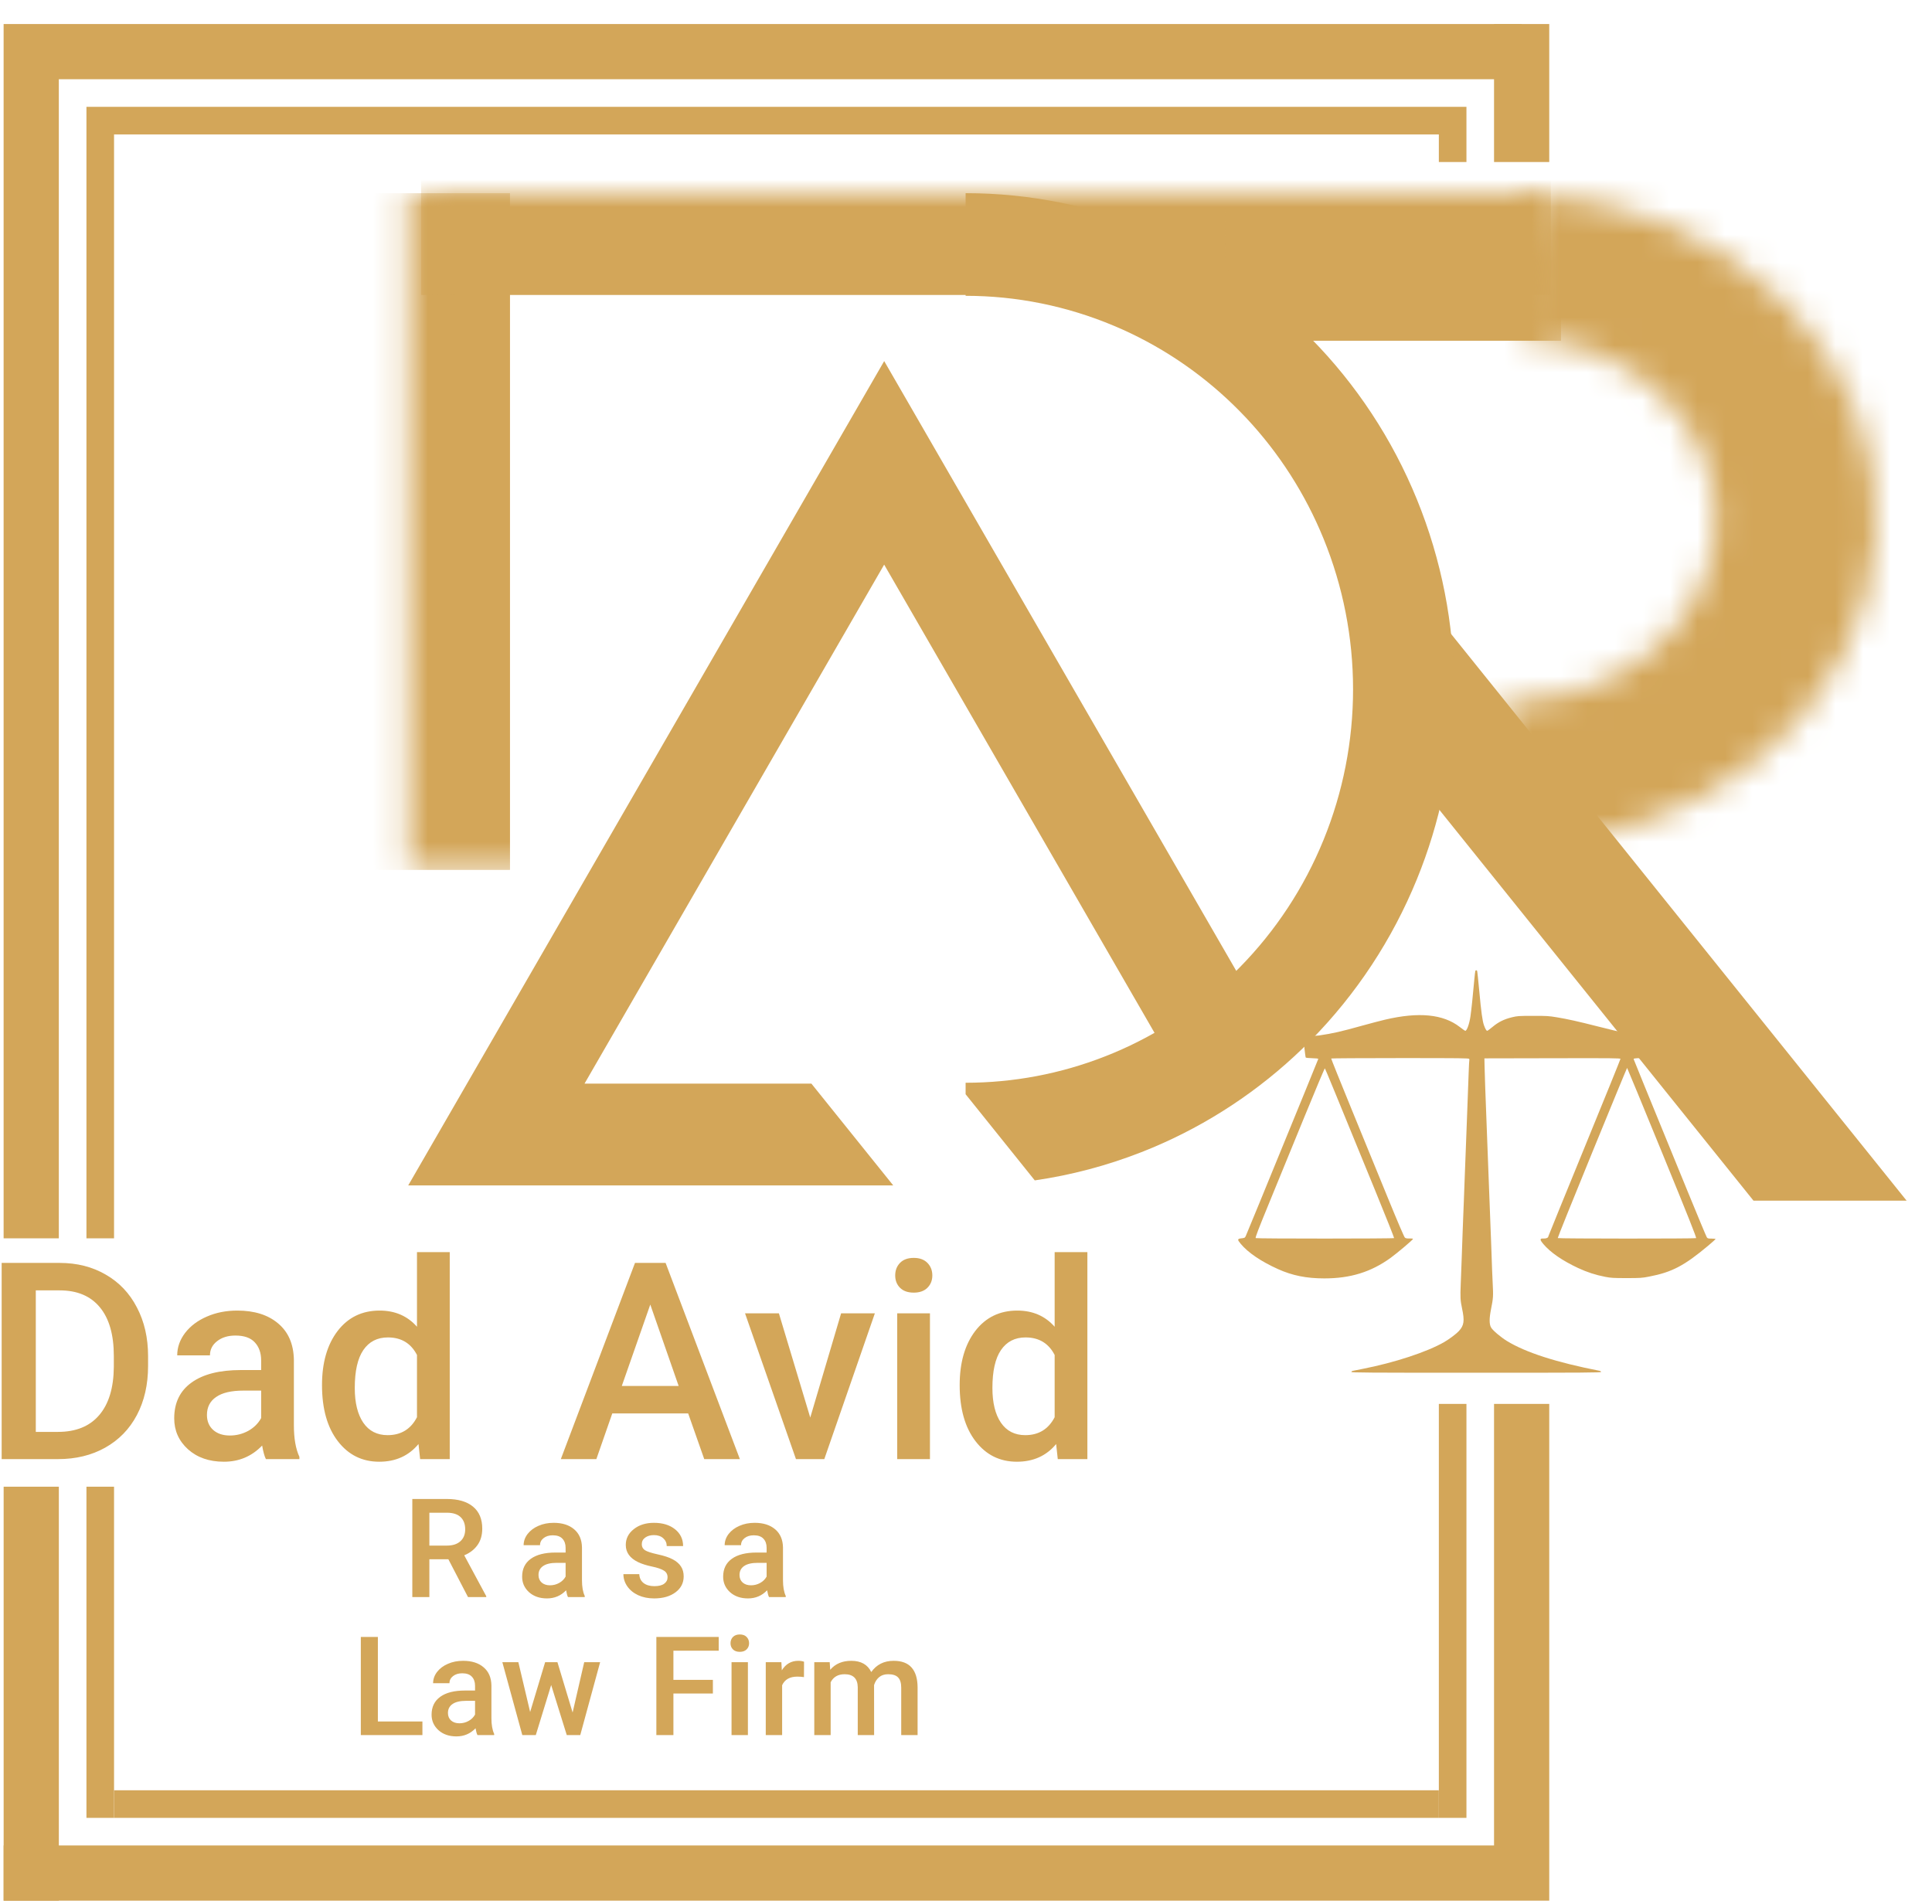 <svg width="70" height="69" viewBox="0 0 70 69" fill="none" xmlns="http://www.w3.org/2000/svg">
<path d="M24.934 51.216H22.184L21.607 52.871H20.32L23.007 45.762H24.116L26.807 52.871H25.516L24.934 51.216ZM22.529 50.221H24.589L23.561 47.271L22.529 50.221ZM29.357 51.366L30.475 47.589H31.698L29.866 52.871H28.839L26.994 47.589H28.221L29.357 51.366ZM33.694 52.871H32.508V47.589H33.694V52.871ZM32.435 46.216C32.435 46.035 32.492 45.883 32.608 45.762C32.726 45.641 32.892 45.58 33.108 45.58C33.32 45.58 33.485 45.641 33.603 45.762C33.721 45.883 33.78 46.035 33.78 46.216C33.78 46.395 33.721 46.544 33.603 46.662C33.485 46.78 33.32 46.839 33.108 46.839C32.892 46.839 32.726 46.78 32.608 46.662C32.492 46.544 32.435 46.395 32.435 46.216ZM34.771 50.189C34.771 49.377 34.959 48.724 35.334 48.23C35.713 47.736 36.221 47.489 36.857 47.489C37.415 47.489 37.866 47.684 38.212 48.075V45.371H39.398V52.871H38.325L38.266 52.325C37.912 52.753 37.438 52.966 36.844 52.966C36.225 52.966 35.725 52.718 35.344 52.221C34.962 51.724 34.771 51.047 34.771 50.189ZM35.957 50.294C35.957 50.83 36.06 51.25 36.266 51.553C36.472 51.853 36.766 52.003 37.148 52.003C37.633 52.003 37.987 51.786 38.212 51.353V49.098C37.994 48.674 37.642 48.462 37.157 48.462C36.772 48.462 36.475 48.615 36.266 48.921C36.06 49.224 35.957 49.681 35.957 50.294Z" fill="#D3A659"/>
<path d="M0.06 52.871V45.762H2.16C2.788 45.762 3.344 45.903 3.828 46.184C4.316 46.463 4.694 46.86 4.96 47.375C5.23 47.888 5.365 48.475 5.365 49.139V49.498C5.365 50.171 5.23 50.763 4.96 51.275C4.691 51.785 4.307 52.178 3.81 52.457C3.316 52.733 2.748 52.871 2.106 52.871H0.06ZM1.297 46.757V51.885H2.101C2.75 51.885 3.247 51.683 3.592 51.28C3.941 50.874 4.118 50.291 4.124 49.53V49.135C4.124 48.365 3.956 47.777 3.619 47.371C3.283 46.962 2.797 46.757 2.16 46.757H1.297ZM9.634 52.871C9.583 52.771 9.537 52.607 9.498 52.38C9.122 52.771 8.66 52.966 8.112 52.966C7.581 52.966 7.148 52.816 6.812 52.516C6.478 52.213 6.312 51.839 6.312 51.394C6.312 50.83 6.521 50.398 6.939 50.098C7.357 49.795 7.954 49.644 8.73 49.644H9.462V49.298C9.462 49.022 9.384 48.803 9.23 48.639C9.078 48.475 8.845 48.394 8.53 48.394C8.26 48.394 8.039 48.462 7.866 48.598C7.694 48.731 7.607 48.903 7.607 49.112H6.421C6.421 48.821 6.516 48.55 6.707 48.298C6.901 48.047 7.163 47.85 7.494 47.707C7.824 47.562 8.192 47.489 8.598 47.489C9.219 47.489 9.713 47.645 10.08 47.957C10.447 48.266 10.636 48.703 10.648 49.266V51.648C10.648 52.124 10.715 52.504 10.848 52.789V52.871H9.634ZM8.33 52.016C8.566 52.016 8.787 51.96 8.994 51.848C9.2 51.733 9.356 51.578 9.462 51.385V50.389H8.821C8.381 50.389 8.051 50.466 7.83 50.621C7.609 50.772 7.498 50.989 7.498 51.271C7.498 51.498 7.574 51.68 7.725 51.816C7.877 51.95 8.078 52.016 8.33 52.016ZM11.667 50.189C11.667 49.377 11.855 48.724 12.231 48.23C12.61 47.736 13.117 47.489 13.754 47.489C14.311 47.489 14.763 47.684 15.108 48.075V45.371H16.295V52.871H15.222L15.163 52.325C14.808 52.753 14.334 52.966 13.74 52.966C13.122 52.966 12.622 52.718 12.24 52.221C11.858 51.724 11.667 51.047 11.667 50.189ZM12.854 50.294C12.854 50.83 12.957 51.25 13.163 51.553C13.369 51.853 13.663 52.003 14.045 52.003C14.529 52.003 14.884 51.786 15.108 51.353V49.098C14.89 48.674 14.539 48.462 14.054 48.462C13.669 48.462 13.372 48.615 13.163 48.921C12.957 49.224 12.854 49.681 12.854 50.294Z" fill="#D3A659"/>
<path d="M16.245 56.5H15.557V57.871H14.939V54.316H16.189C16.599 54.316 16.916 54.409 17.139 54.594C17.361 54.777 17.473 55.043 17.473 55.391C17.473 55.628 17.415 55.826 17.3 55.987C17.186 56.147 17.027 56.271 16.82 56.357L17.618 57.839V57.871H16.957L16.245 56.5ZM15.557 56.005H16.191C16.4 56.005 16.563 55.953 16.68 55.848C16.796 55.744 16.855 55.6 16.855 55.416C16.855 55.227 16.8 55.08 16.691 54.975C16.583 54.871 16.423 54.817 16.209 54.814H15.557V56.005ZM20.579 57.871C20.553 57.821 20.531 57.739 20.511 57.625C20.323 57.821 20.092 57.919 19.818 57.919C19.553 57.919 19.336 57.844 19.168 57.694C19.001 57.542 18.918 57.355 18.918 57.132C18.918 56.85 19.022 56.635 19.232 56.484C19.441 56.333 19.739 56.257 20.127 56.257H20.493V56.084C20.493 55.947 20.454 55.837 20.377 55.755C20.301 55.673 20.185 55.632 20.027 55.632C19.892 55.632 19.782 55.666 19.695 55.734C19.609 55.801 19.566 55.887 19.566 55.991H18.972C18.972 55.846 19.02 55.71 19.116 55.584C19.213 55.459 19.344 55.36 19.509 55.289C19.674 55.216 19.858 55.18 20.061 55.18C20.372 55.18 20.619 55.258 20.802 55.414C20.985 55.569 21.08 55.787 21.086 56.069V57.26C21.086 57.497 21.119 57.688 21.186 57.83V57.871H20.579ZM19.927 57.444C20.045 57.444 20.156 57.416 20.259 57.359C20.362 57.302 20.44 57.225 20.493 57.128V56.63H20.172C19.953 56.63 19.788 56.669 19.677 56.746C19.566 56.822 19.511 56.93 19.511 57.071C19.511 57.184 19.549 57.275 19.625 57.344C19.701 57.41 19.801 57.444 19.927 57.444ZM24.187 57.153C24.187 57.047 24.143 56.966 24.055 56.912C23.968 56.856 23.825 56.806 23.623 56.764C23.422 56.722 23.253 56.668 23.118 56.603C22.822 56.46 22.673 56.253 22.673 55.982C22.673 55.753 22.769 55.562 22.962 55.41C23.154 55.257 23.398 55.18 23.693 55.18C24.01 55.18 24.265 55.258 24.459 55.414C24.653 55.57 24.75 55.773 24.75 56.023H24.157C24.157 55.91 24.115 55.815 24.03 55.739C23.947 55.663 23.834 55.625 23.693 55.625C23.563 55.625 23.457 55.656 23.375 55.716C23.293 55.775 23.253 55.856 23.253 55.957C23.253 56.048 23.29 56.119 23.366 56.171C23.443 56.221 23.598 56.272 23.83 56.323C24.063 56.373 24.246 56.434 24.378 56.505C24.511 56.576 24.609 56.662 24.673 56.762C24.738 56.86 24.771 56.98 24.771 57.121C24.771 57.359 24.672 57.551 24.475 57.698C24.278 57.845 24.02 57.919 23.7 57.919C23.485 57.919 23.293 57.88 23.123 57.803C22.953 57.724 22.822 57.616 22.727 57.48C22.634 57.344 22.587 57.197 22.587 57.039H23.162C23.169 57.178 23.221 57.286 23.318 57.362C23.417 57.438 23.547 57.475 23.709 57.475C23.865 57.475 23.984 57.446 24.064 57.387C24.146 57.328 24.187 57.25 24.187 57.153ZM27.863 57.871C27.837 57.821 27.814 57.739 27.794 57.625C27.606 57.821 27.375 57.919 27.101 57.919C26.836 57.919 26.619 57.844 26.451 57.694C26.284 57.542 26.201 57.355 26.201 57.132C26.201 56.85 26.306 56.635 26.515 56.484C26.724 56.333 27.022 56.257 27.41 56.257H27.776V56.084C27.776 55.947 27.738 55.837 27.66 55.755C27.584 55.673 27.468 55.632 27.31 55.632C27.175 55.632 27.065 55.666 26.978 55.734C26.892 55.801 26.849 55.887 26.849 55.991H26.256C26.256 55.846 26.303 55.71 26.399 55.584C26.496 55.459 26.627 55.36 26.792 55.289C26.957 55.216 27.141 55.18 27.344 55.18C27.655 55.18 27.902 55.258 28.085 55.414C28.268 55.569 28.363 55.787 28.369 56.069V57.26C28.369 57.497 28.403 57.688 28.469 57.83V57.871H27.863ZM27.21 57.444C27.328 57.444 27.439 57.416 27.542 57.359C27.645 57.302 27.723 57.225 27.776 57.128V56.63H27.456C27.236 56.63 27.071 56.669 26.96 56.746C26.85 56.822 26.794 56.93 26.794 57.071C26.794 57.184 26.832 57.275 26.908 57.344C26.984 57.41 27.084 57.444 27.21 57.444Z" fill="#D3A659"/>
<path fill-rule="evenodd" clip-rule="evenodd" d="M53.456 35.175C53.45 35.184 53.435 35.306 53.422 35.447C53.36 36.133 53.314 36.57 53.277 36.83C53.238 37.101 53.148 37.352 53.09 37.352C53.078 37.352 52.988 37.289 52.89 37.213C52.292 36.748 51.406 36.661 50.186 36.947C50.027 36.984 49.655 37.082 49.359 37.164C48.585 37.38 48.293 37.447 47.789 37.521C47.741 37.529 47.605 37.536 47.486 37.537C47.256 37.541 47.23 37.552 47.23 37.647C47.229 37.712 47.295 38.285 47.306 38.315C47.312 38.331 47.389 38.34 47.541 38.344C47.691 38.348 47.766 38.357 47.763 38.372C47.759 38.391 47.169 39.836 45.62 43.617C45.372 44.221 45.155 44.747 45.137 44.786C45.106 44.853 45.096 44.858 44.981 44.871C44.827 44.889 44.824 44.914 44.956 45.073C45.221 45.391 45.694 45.711 46.304 45.986C46.826 46.221 47.336 46.323 47.984 46.323C48.928 46.323 49.672 46.093 50.38 45.583C50.62 45.409 51.205 44.915 51.196 44.892C51.192 44.88 51.136 44.873 51.067 44.876C50.976 44.879 50.933 44.871 50.902 44.846C50.876 44.825 50.641 44.277 50.302 43.448C49.996 42.698 49.403 41.249 48.984 40.227C48.566 39.206 48.227 38.363 48.232 38.355C48.238 38.347 49.362 38.34 50.73 38.34C52.984 38.34 53.22 38.343 53.232 38.371C53.239 38.389 53.241 38.409 53.237 38.416C53.232 38.423 53.222 38.611 53.214 38.834C53.207 39.057 53.195 39.359 53.189 39.506C53.183 39.653 53.163 40.173 53.146 40.662C53.128 41.151 53.108 41.671 53.102 41.818C53.096 41.965 53.081 42.351 53.069 42.677C53.057 43.004 53.043 43.39 53.037 43.537C53.031 43.684 53.021 43.933 53.015 44.09C53.009 44.248 52.999 44.51 52.993 44.673C52.986 44.836 52.971 45.254 52.96 45.602C52.948 45.95 52.932 46.368 52.925 46.531C52.905 47.003 52.911 47.121 52.972 47.407C53.069 47.863 53.047 48.024 52.858 48.231C52.769 48.33 52.508 48.525 52.329 48.629C51.706 48.988 50.535 49.374 49.37 49.602C49.201 49.636 49.04 49.667 49.013 49.673C48.986 49.679 48.964 49.696 48.964 49.712C48.964 49.738 49.507 49.742 53.486 49.742C57.466 49.742 58.009 49.738 58.009 49.712C58.009 49.696 57.987 49.679 57.96 49.673C56.381 49.363 55.28 49.008 54.599 48.591C54.373 48.452 54.083 48.206 54.024 48.102C53.957 47.986 53.956 47.773 54.021 47.448C54.104 47.03 54.108 46.98 54.082 46.476C54.069 46.224 54.053 45.817 54.046 45.572C54.039 45.328 54.03 45.052 54.024 44.96C54.019 44.867 54.01 44.627 54.003 44.426C53.996 44.225 53.986 43.963 53.981 43.843C53.975 43.724 53.965 43.466 53.959 43.27C53.952 43.075 53.942 42.803 53.936 42.667C53.93 42.532 53.91 42.025 53.893 41.541C53.875 41.058 53.855 40.533 53.849 40.375C53.823 39.739 53.795 38.926 53.789 38.646L53.783 38.35L56.247 38.345C58.451 38.34 58.712 38.343 58.712 38.37C58.712 38.387 58.124 39.837 57.405 41.592C56.687 43.346 56.099 44.791 56.099 44.8C56.099 44.849 56.024 44.883 55.926 44.878C55.784 44.87 55.782 44.916 55.919 45.079C56.172 45.38 56.607 45.68 57.175 45.946C57.501 46.098 57.81 46.199 58.163 46.267C58.367 46.306 58.455 46.312 58.931 46.312C59.431 46.312 59.489 46.308 59.745 46.259C60.579 46.099 61.023 45.866 61.901 45.129C62.042 45.01 62.158 44.905 62.158 44.897C62.158 44.888 62.094 44.881 62.016 44.881C61.893 44.881 61.87 44.875 61.842 44.836C61.825 44.812 61.517 44.076 61.159 43.201C59.473 39.082 59.198 38.407 59.191 38.38C59.185 38.355 59.225 38.348 59.425 38.34L59.667 38.33L59.703 38.053C59.77 37.55 59.765 37.535 59.542 37.534C59.313 37.533 58.844 37.436 57.855 37.184C57.183 37.013 56.799 36.927 56.413 36.863C56.113 36.813 56.046 36.809 55.539 36.81C55.016 36.811 54.98 36.813 54.775 36.863C54.494 36.932 54.29 37.033 54.079 37.209C53.985 37.288 53.897 37.352 53.884 37.352C53.855 37.352 53.811 37.275 53.765 37.145C53.711 36.992 53.667 36.674 53.596 35.903C53.56 35.513 53.525 35.186 53.518 35.176C53.503 35.154 53.471 35.153 53.456 35.175ZM47.257 40.48C46.856 41.46 46.289 42.844 45.998 43.554C45.577 44.58 45.474 44.849 45.498 44.863C45.539 44.886 50.495 44.886 50.511 44.862C50.517 44.852 50.213 44.085 49.833 43.158C48.363 39.566 48.017 38.725 48.002 38.712C47.994 38.704 47.659 39.5 47.257 40.48ZM57.685 41.77C56.993 43.46 56.433 44.852 56.44 44.862C56.456 44.885 61.411 44.887 61.452 44.864C61.474 44.851 61.193 44.144 60.222 41.772C59.53 40.08 58.959 38.696 58.953 38.696C58.947 38.696 58.376 40.079 57.685 41.77Z" fill="#D3A659"/>
<mask id="path-5-inside-1_19_154" fill="white">
<path d="M14.79 7H33.228V31.522H14.79V7Z"/>
</mask>
<path d="M14.79 31.522H18.478V7H14.79H11.103V31.522H14.79Z" fill="#D3A659" mask="url(#path-5-inside-1_19_154)"/>
<mask id="path-7-inside-2_19_154" fill="white">
<path d="M56.189 7L56.189 25.438L15.257 25.438L15.257 7L56.189 7Z"/>
</mask>
<path d="M15.257 7L15.257 10.688L56.189 10.688L56.189 7L56.189 3.312L15.257 3.312L15.257 7Z" fill="#D3A659" mask="url(#path-7-inside-2_19_154)"/>
<mask id="path-9-inside-3_19_154" fill="white">
<path d="M56.558 8.659L56.558 25.438L44.389 25.438L44.389 8.659L56.558 8.659Z"/>
</mask>
<path d="M44.389 8.659L44.389 12.347L56.558 12.347L56.558 8.659L56.558 4.972L44.389 4.972L44.389 8.659Z" fill="#D3A659" mask="url(#path-9-inside-3_19_154)"/>
<mask id="path-11-inside-4_19_154" fill="white">
<path d="M54.164 30.586C55.893 30.662 57.622 30.431 59.252 29.909C60.882 29.386 62.38 28.581 63.663 27.54C64.945 26.499 65.986 25.242 66.725 23.841C67.465 22.44 67.889 20.922 67.973 19.374C68.057 17.827 67.8 16.279 67.216 14.82C66.632 13.361 65.733 12.02 64.57 10.872C63.407 9.724 62.003 8.793 60.438 8.131C58.872 7.469 57.177 7.089 55.447 7.014L55.163 12.23C56.127 12.272 57.072 12.484 57.945 12.853C58.818 13.222 59.6 13.741 60.249 14.381C60.897 15.021 61.398 15.768 61.724 16.582C62.049 17.395 62.193 18.257 62.145 19.12C62.099 19.983 61.862 20.829 61.45 21.61C61.038 22.391 60.458 23.092 59.743 23.672C59.028 24.252 58.193 24.701 57.284 24.992C56.376 25.284 55.412 25.412 54.448 25.37L54.164 30.586Z"/>
</mask>
<path d="M54.164 30.586C55.893 30.662 57.622 30.431 59.252 29.909C60.882 29.386 62.38 28.581 63.663 27.54C64.945 26.499 65.986 25.242 66.725 23.841C67.465 22.44 67.889 20.922 67.973 19.374C68.057 17.827 67.8 16.279 67.216 14.82C66.632 13.361 65.733 12.02 64.57 10.872C63.407 9.724 62.003 8.793 60.438 8.131C58.872 7.469 57.177 7.089 55.447 7.014L55.163 12.23C56.127 12.272 57.072 12.484 57.945 12.853C58.818 13.222 59.6 13.741 60.249 14.381C60.897 15.021 61.398 15.768 61.724 16.582C62.049 17.395 62.193 18.257 62.145 19.12C62.099 19.983 61.862 20.829 61.45 21.61C61.038 22.391 60.458 23.092 59.743 23.672C59.028 24.252 58.193 24.701 57.284 24.992C56.376 25.284 55.412 25.412 54.448 25.37L54.164 30.586Z" stroke="#D3A659" stroke-width="7.375" mask="url(#path-11-inside-4_19_154)"/>
<path d="M69.08 43.506H63.532L49.109 25.56L52.479 22.851L69.08 43.506Z" fill="#D3A659"/>
<path d="M45.602 36.583L42.335 38.299L32.035 20.459L21.178 39.266H29.399L32.363 42.953H14.791L32.036 13.084L45.602 36.583Z" fill="#D3A659"/>
<path d="M34.986 7C37.31 7 39.612 7.465 41.759 8.368C43.906 9.272 45.858 10.596 47.501 12.266C49.145 13.935 50.449 15.917 51.338 18.098C52.227 20.279 52.686 22.616 52.686 24.977L52.68 25.419C52.626 27.629 52.172 29.812 51.338 31.856C50.449 34.037 49.145 36.019 47.501 37.688L47.19 37.997C45.613 39.521 43.772 40.738 41.759 41.585L41.355 41.749C40.107 42.238 38.812 42.58 37.492 42.772L34.986 39.65V39.234C36.714 39.234 38.427 38.91 40.037 38.279L40.358 38.149C41.954 37.478 43.415 36.513 44.665 35.304L44.912 35.059C46.216 33.735 47.25 32.162 47.955 30.433C48.661 28.703 49.024 26.849 49.024 24.977C49.024 23.104 48.661 21.25 47.955 19.52C47.294 17.899 46.344 16.416 45.154 15.146L44.912 14.895C43.69 13.653 42.253 12.653 40.675 11.942L40.358 11.805C38.654 11.088 36.829 10.719 34.986 10.719V7Z" fill="#D3A659"/>
<path d="M55.132 1.871H1.131L1.131 44.871M0.132 67.871H55.132L55.132 50.871" stroke="#D3A659" stroke-width="2"/>
<path d="M55.132 0.871L55.132 5.871" stroke="#D3A659" stroke-width="2"/>
<path d="M4.132 65.371H52.132M52.632 5.871V4.371H29.131H3.632V44.871" stroke="#D3A659"/>
<path d="M52.632 50.871V65.871" stroke="#D3A659"/>
<path d="M1.132 53.871L1.132 68.871" stroke="#D3A659" stroke-width="2"/>
<path d="M3.632 53.871L3.632 65.871" stroke="#D3A659"/>
<path d="M13.691 62.378H15.305V62.871H13.073V59.316H13.691V62.378ZM17.299 62.871C17.273 62.821 17.25 62.739 17.23 62.625C17.042 62.821 16.811 62.919 16.537 62.919C16.272 62.919 16.055 62.844 15.887 62.694C15.72 62.542 15.637 62.355 15.637 62.132C15.637 61.85 15.742 61.635 15.951 61.484C16.16 61.333 16.458 61.257 16.846 61.257H17.212V61.084C17.212 60.947 17.174 60.837 17.096 60.755C17.02 60.673 16.904 60.632 16.746 60.632C16.611 60.632 16.501 60.666 16.414 60.734C16.328 60.801 16.285 60.887 16.285 60.991H15.692C15.692 60.846 15.739 60.71 15.835 60.584C15.932 60.459 16.063 60.36 16.228 60.289C16.393 60.216 16.577 60.18 16.78 60.18C17.091 60.18 17.338 60.258 17.521 60.414C17.705 60.569 17.799 60.787 17.805 61.069V62.26C17.805 62.497 17.839 62.688 17.905 62.83V62.871H17.299ZM16.646 62.444C16.764 62.444 16.875 62.416 16.978 62.359C17.081 62.302 17.159 62.225 17.212 62.128V61.63H16.892C16.672 61.63 16.507 61.669 16.396 61.746C16.286 61.822 16.23 61.93 16.23 62.071C16.23 62.184 16.268 62.275 16.344 62.344C16.42 62.41 16.52 62.444 16.646 62.444ZM20.747 62.053L21.167 60.23H21.744L21.024 62.871H20.535L19.97 61.057L19.413 62.871H18.924L18.201 60.23H18.781L19.208 62.035L19.751 60.23H20.197L20.747 62.053ZM25.829 61.364H24.399V62.871H23.781V59.316H26.04V59.814H24.399V60.871H25.829V61.364ZM27.098 62.871H26.505V60.23H27.098V62.871ZM26.468 59.544C26.468 59.453 26.497 59.377 26.555 59.316C26.614 59.256 26.697 59.225 26.805 59.225C26.911 59.225 26.993 59.256 27.052 59.316C27.111 59.377 27.141 59.453 27.141 59.544C27.141 59.633 27.111 59.707 27.052 59.766C26.993 59.825 26.911 59.855 26.805 59.855C26.697 59.855 26.614 59.825 26.555 59.766C26.497 59.707 26.468 59.633 26.468 59.544ZM29.129 60.771C29.052 60.759 28.972 60.753 28.889 60.753C28.617 60.753 28.434 60.856 28.338 61.064V62.871H27.745V60.23H28.311L28.327 60.525C28.47 60.295 28.668 60.18 28.923 60.18C29.007 60.18 29.077 60.191 29.132 60.214L29.129 60.771ZM30.062 60.23L30.08 60.505C30.265 60.288 30.519 60.18 30.842 60.18C31.195 60.18 31.436 60.316 31.567 60.587C31.759 60.316 32.03 60.18 32.378 60.18C32.669 60.18 32.886 60.261 33.028 60.423C33.171 60.584 33.243 60.821 33.246 61.135V62.871H32.653V61.153C32.653 60.984 32.616 60.862 32.542 60.785C32.469 60.706 32.349 60.666 32.18 60.666C32.044 60.666 31.933 60.703 31.849 60.775C31.764 60.848 31.704 60.943 31.669 61.059L31.671 62.871H31.078V61.132C31.071 60.822 30.912 60.666 30.603 60.666C30.365 60.666 30.196 60.763 30.096 60.957V62.871H29.503V60.23H30.062Z" fill="#D3A659"/>
</svg>
